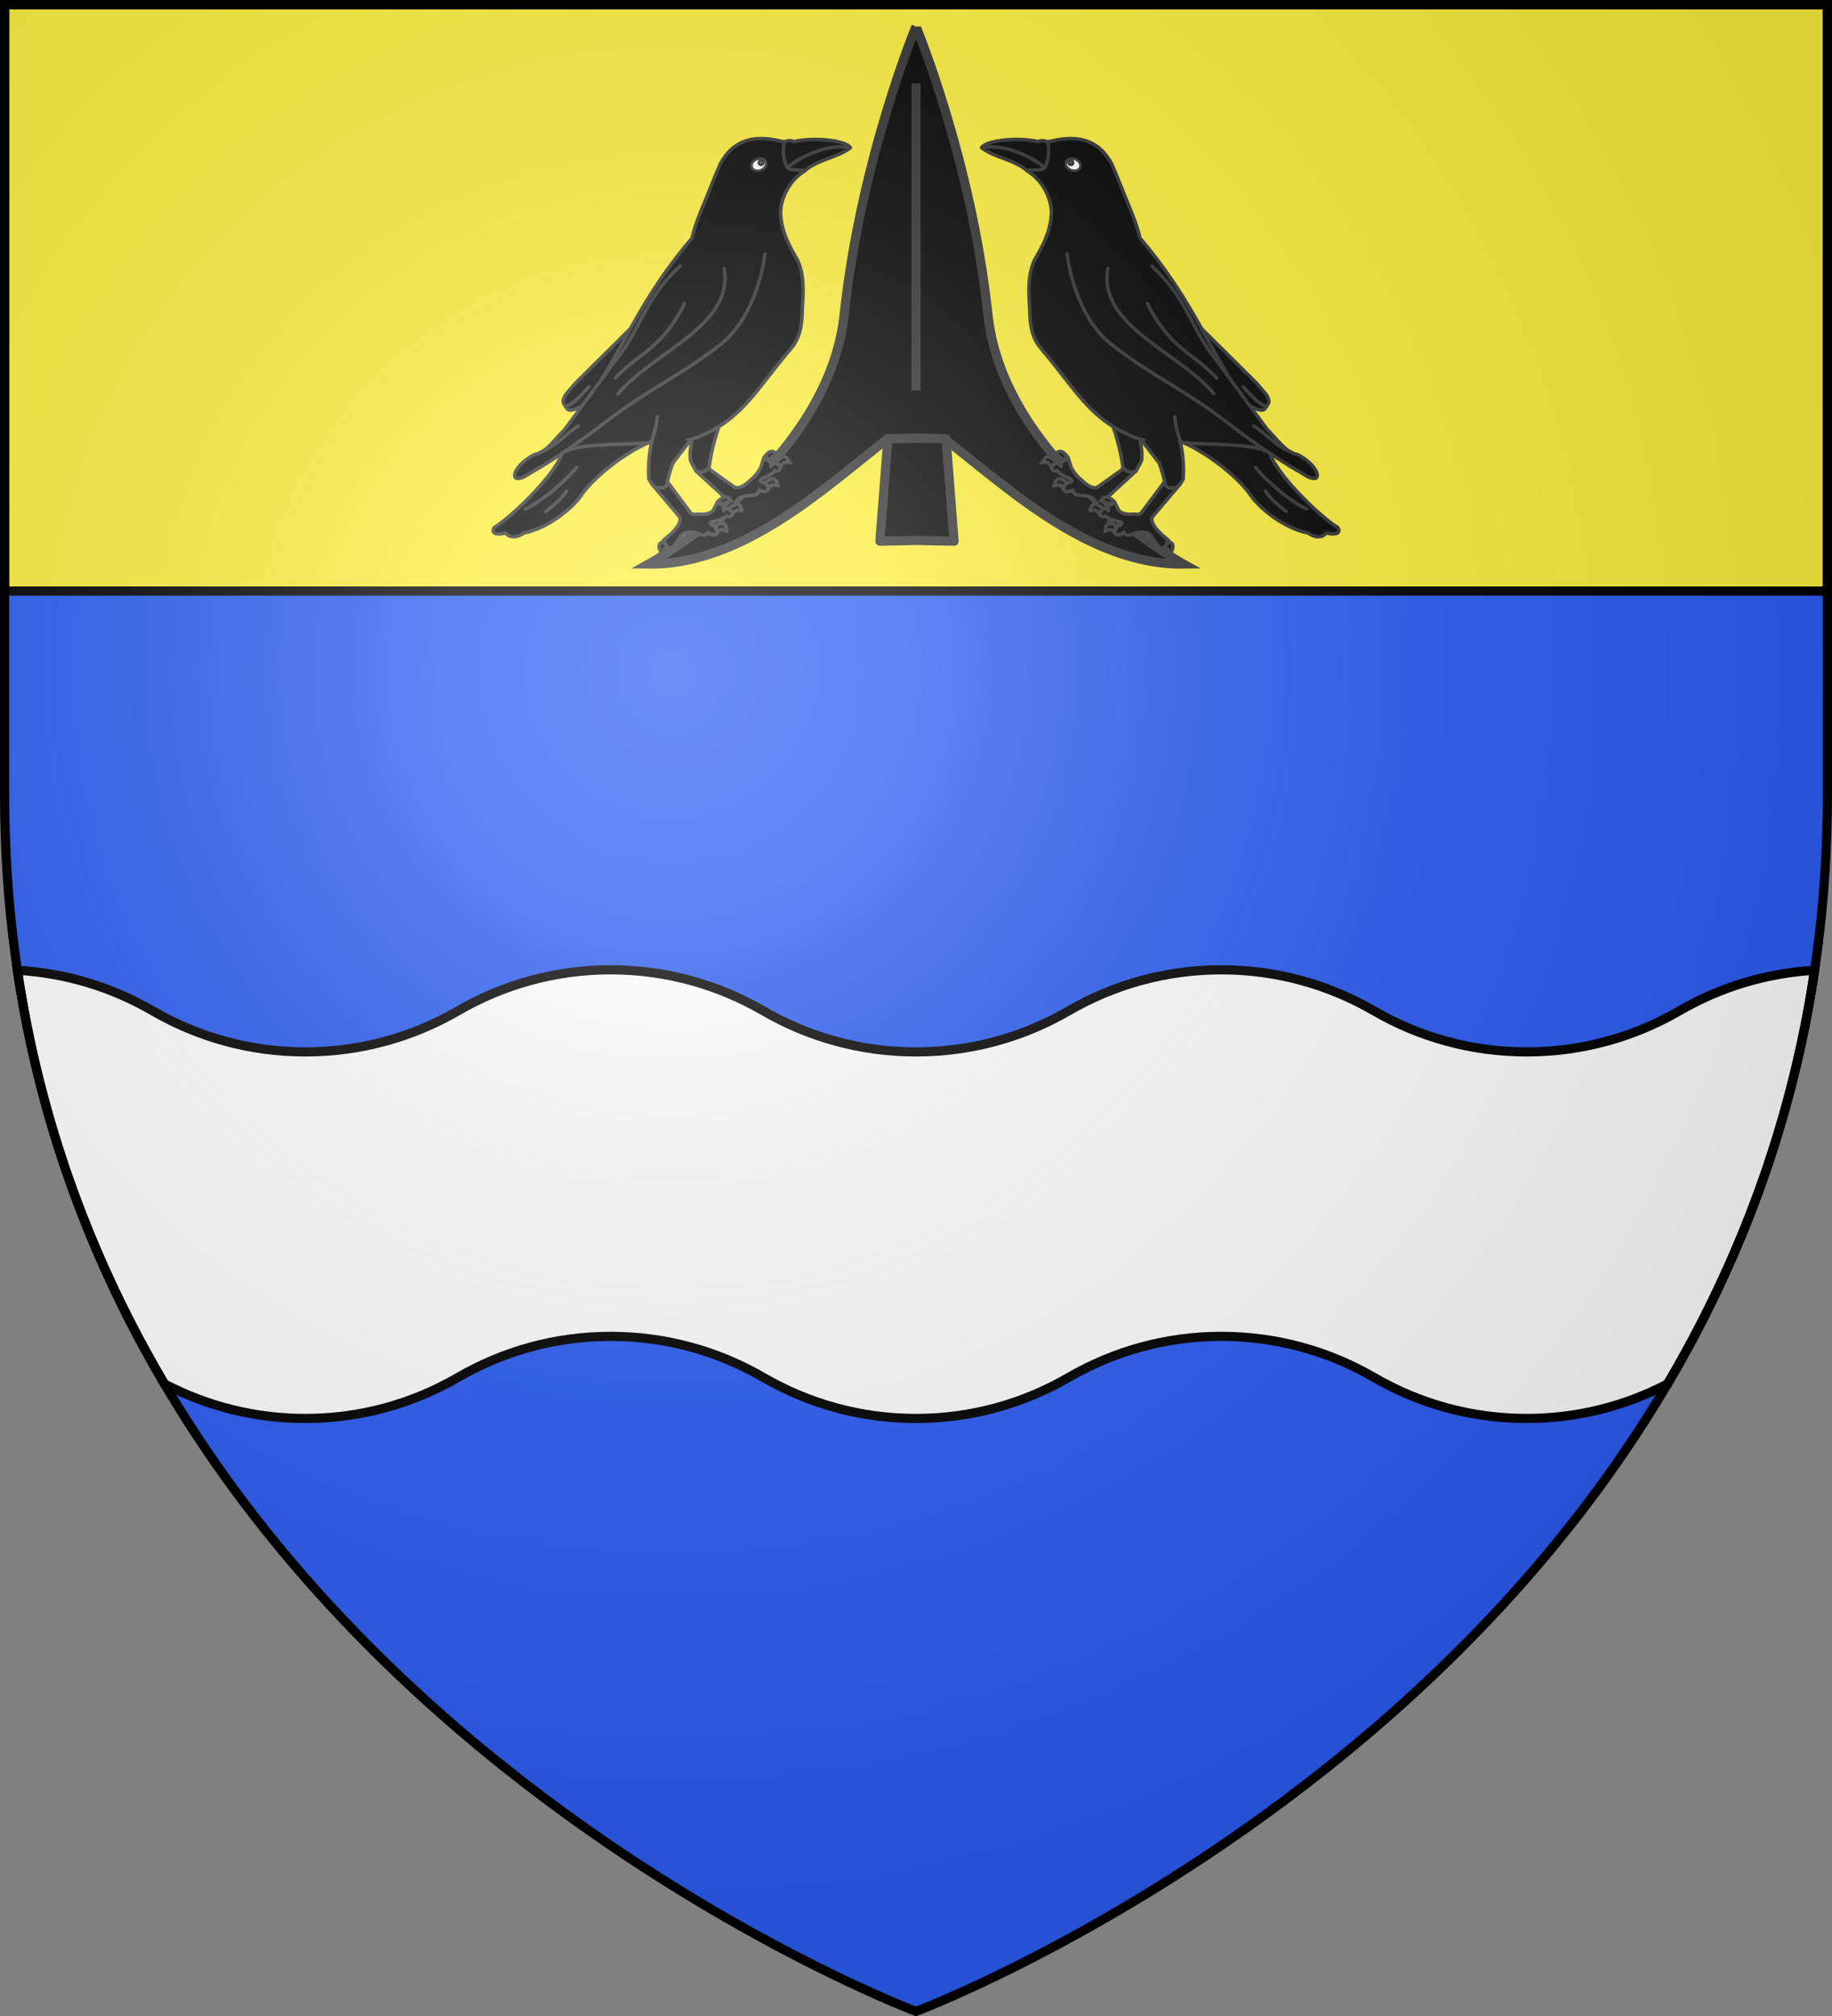 <svg xmlns="http://www.w3.org/2000/svg" xmlns:xlink="http://www.w3.org/1999/xlink" width="600" height="660" version="1.0"><rect width="100%" height="100%" fill="#808080" stroke="none"/><defs><g id="b"><path d="M0 0v1h.5L0 0z" transform="rotate(18 3.157 -.5)" id="a"/><use transform="scale(-1 1)" width="810" height="540" xlink:href="#a"/></g><g id="c"><use transform="rotate(72)" width="810" height="540" xlink:href="#b"/><use transform="rotate(144)" width="810" height="540" xlink:href="#b"/></g><g id="e"><path d="M0 0v1h.5L0 0z" transform="rotate(18 3.157 -.5)" id="d"/><use transform="scale(-1 1)" width="810" height="540" xlink:href="#d"/></g><g id="f"><use transform="rotate(72)" width="810" height="540" xlink:href="#e"/><use transform="rotate(144)" width="810" height="540" xlink:href="#e"/></g><g id="h"><path d="M0 0v1h.5L0 0z" transform="rotate(18 3.157 -.5)" id="g"/><use transform="scale(-1 1)" width="810" height="540" xlink:href="#g"/></g><g id="i"><use transform="rotate(72)" width="810" height="540" xlink:href="#h"/><use transform="rotate(144)" width="810" height="540" xlink:href="#h"/></g><g id="k"><path d="M0 0v1h.5L0 0z" transform="rotate(18 3.157 -.5)" id="j"/><use transform="scale(-1 1)" width="810" height="540" xlink:href="#j"/></g><g id="l"><use transform="rotate(72)" width="810" height="540" xlink:href="#k"/><use transform="rotate(144)" width="810" height="540" xlink:href="#k"/></g><radialGradient id="o" gradientUnits="userSpaceOnUse" cx="-80" cy="-80" r="405"><stop style="stop-color:#fff;stop-opacity:.31" offset="0"/><stop style="stop-color:#fff;stop-opacity:.25" offset=".19"/><stop style="stop-color:#6b6b6b;stop-opacity:.125" offset=".6"/><stop style="stop-color:#000;stop-opacity:.125" offset="1"/></radialGradient><path id="m" d="M-298.5-298.5h597V-40C298.5 246.31 0 358.5 0 358.5S-298.5 246.31-298.5-40v-258.5z"/></defs><g transform="translate(300 300)"><use xlink:href="#m" style="fill:#2b5df2" width="600" height="660"/><path style="fill:#fcef3c;fill-opacity:1;fill-rule:nonzero;stroke:#000;stroke-opacity:1;stroke-width:3" d="M-298.5-298.5h597v192h-597z"/><path style="fill:#fff;fill-opacity:1;stroke:#000;stroke-width:3;stroke-miterlimit:4;stroke-dasharray:none;stroke-opacity:1" d="M-100 17.5c-18.227 0-35.28 4.905-50 13.438-14.725 8.535-31.767 13.437-50 13.437-18.227 0-35.28-4.905-50-13.438-13.183-7.64-28.223-12.374-44.313-13.28 7.647 51.537 25.212 96.515 48.157 135.405 13.813 7.22 29.496 11.313 46.156 11.313 18.233 0 35.275-4.902 50-13.438 14.72-8.532 31.773-13.437 50-13.437 18.233 0 35.275 4.902 50 13.438 14.72 8.532 31.773 13.437 50 13.437 18.233 0 35.275-4.902 50-13.438 14.72-8.532 31.773-13.437 50-13.437 18.233 0 35.275 4.902 50 13.438 14.72 8.532 31.773 13.437 50 13.437 16.666 0 32.34-4.09 46.156-11.313 22.945-38.89 40.51-83.868 48.156-135.406-16.086.908-31.134 5.643-44.312 13.282-14.725 8.535-31.767 13.437-50 13.437-18.227 0-35.28-4.905-50-13.438-14.725-8.535-31.767-13.437-50-13.437-18.227 0-35.28 4.905-50 13.438-14.725 8.535-31.767 13.437-50 13.437-18.227 0-35.28-4.905-50-13.438C-64.725 22.402-81.767 17.5-100 17.5z"/></g><g transform="translate(300 300)"><path transform="translate(-300 -300)" d="M300 8.688s-18.107 43.568-23.531 94.343c-5.234 48.998-64 81.625-64 81.625 31.355.407 59.063-26.38 78.344-41.062l9.187-.125 9.219.125c19.28 14.682 46.988 41.469 78.344 41.062 0 0-58.767-32.627-64-81.625C318.139 52.256 300 8.688 300 8.687z" style="fill:#000;fill-rule:evenodd;stroke:#313131;stroke-width:3;stroke-linecap:butt;stroke-linejoin:miter;stroke-miterlimit:4;stroke-dasharray:none;stroke-opacity:1"/><path d="M.015-272.717v100.549" style="fill:#000;fill-rule:evenodd;stroke:#313131;stroke-width:3;stroke-linecap:butt;stroke-linejoin:miter;stroke-miterlimit:4;stroke-dasharray:none;stroke-opacity:1"/><path d="m.015-156.516-9.216.122-2.625 33.57L.32-123.07l12.146.244-2.624-33.57-9.217-.121h-.61z" style="fill:#000;fill-rule:evenodd;stroke:#313131;stroke-width:3;stroke-linecap:butt;stroke-linejoin:round;stroke-miterlimit:4;stroke-dasharray:none;stroke-opacity:1"/><g id="n"><path d="m80.72-191.167-2.126 12.917c-.356 2.169-3.618 2.224-5.877 2.326-1.58.071-2.801-.201-3.93-.562l-2.306-1.221-.764 1.619c.107.992.347 1.7 1.034 1.462-.815-.053-1.657-.144-2.032.436l-.228 1.831c.935.416 1.705.474 2.032-.436 1.545.125 2.916-.496 4.309-1.024.394-.144 1.213-.23.955.563l-.616.997.264 1.75c1.455.902 2.034-.414 2.446-1.432 1.9.836 2.628-.623 3.962-1.586 1.066-.769 2.132-1.444 3.678-.839l2.865 1.69c.685.117 1.367.39 2.093-1.218l-.158-1.797-2.997-.256c-.707-.06-.677-.179-.588-2.277l.474-11.09-2.49-1.853zM61.668-171.404c.808-.839.876-1.44 2.764-1.097l.137-1.803c-4.197-.409-3.157 1.614-2.901 2.9zM65.863-177.913l-.614 1.845c-.395-.457-1.337-.263-2.569.278-.042-1.326.18-2.574 3.183-2.123z" style="fill:#000;fill-opacity:1;stroke:#313131;stroke-width:1.036;stroke-miterlimit:4;stroke-dasharray:none;stroke-opacity:1" transform="rotate(45 6.353 -200.57) scale(1.1)"/><path d="m70.944-172.22.589 1.846c-1.933-.533-1.892.679-2.476 1.339-.892-1.355-1.26-3.297 1.887-3.186zM86.38-175.487c1.95-.946 2.598 1.506 2.34 2.923-1.16-1.128-1.9-1.384-2.366-1.076l.026-1.847z" style="fill:#000;fill-opacity:1;stroke:#313131;stroke-width:1.036;stroke-miterlimit:4;stroke-dasharray:none;stroke-opacity:1" transform="rotate(45 6.353 -200.57) scale(1.1)"/><path style="fill:#000;fill-rule:evenodd;stroke:#313131;stroke-width:1.036;stroke-linecap:round;stroke-linejoin:round;stroke-miterlimit:4;stroke-dasharray:none;stroke-opacity:1" d="M55.344-172.05c3.136 3.06 5.897 14.463 6.225 18.513.95.164.866 1.878 3.872.987.512-1.12 1.027-1.522 1.71-3.253.603-5.225-2.172-10.192-3-15.417l-8.807-.83z" transform="matrix(1.1 0 0 1.1 .026 22.037)"/><path style="fill:#000;fill-rule:evenodd;stroke:#313131;stroke-width:1.036;stroke-linecap:round;stroke-linejoin:round;stroke-miterlimit:4;stroke-dasharray:none;stroke-opacity:1" d="m124.477-242.054 23.915 13.838 19.483 11.136 3.451 2.363c1.24 1.124 2.073 2.265.916 3.492 1.094 6.334-26.85-8.318-40.274-12.477l-7.49-18.352z" transform="rotate(15 -96.048 -484.147) scale(1.1)"/><path style="fill:#000;fill-rule:evenodd;stroke:#313131;stroke-width:1.036;stroke-linecap:round;stroke-linejoin:round;stroke-miterlimit:4;stroke-dasharray:none;stroke-opacity:1" d="M89.928-270.779c8.47-4.725 14.572-3.279 19.297 1.752 3.234 4.024 5.143 6.8 7.147 9.37 2.874 3.685 5.011 6.64 6.789 9.869 9.185 6.242 17.122 13.431 24.48 21.059 12.26 13.173 23.932 22.707 29.129 30.155 2.652 5.565 19.814 15.145 25.493 16.683 1.735 1.45-.5 2.513-2.905 2.46-.582 1.856-3.217 2.273-5.138 1.4-6.553.543-15.349-2.893-19.534-6.469-6.026-5.149-19.271-9.986-25.35-10.01-4.86 2.095-7.975 3.165-14.943 1.978-12.317-2.098-18.283-8.946-31.341-18.01-3.564-2.475-4.998-6.222-6.216-10.49-1.555-4.637-3.182-9.279-2.378-14.357 1.295-4.679 2.384-9.157 1.364-14.384-.71-3.636-4.327-8.866-10.308-10.72l1.533-9.153 2.88-1.133z" transform="rotate(15 -96.048 -484.147) scale(1.1)"/><path style="fill:#000;fill-rule:evenodd;stroke:#313131;stroke-width:1.036;stroke-linecap:round;stroke-linejoin:round;stroke-miterlimit:4;stroke-dasharray:none;stroke-opacity:1" d="M128.672-242.709c11.288 5.766 15.256 13.147 22.546 19.514l23.197 18.535c3.33 1.855 7.375 5.387 10.457 4.873 8.087 1.566 10.704 7.859 2.739 4.99 0 0-9.808-2.332-25.265-8.755-15.367-6.385-25.084-7.498-39.276-13.538-13.18-5.608-19.723-22.591-19.723-22.591M70.596-263.628c.603-2.405 9.666-5.95 15.864-6.109.863-.813 1.82-.738 2.782-.604 1.605 3.987 1.362 5.619 1.06 7.676-.962 1.288-4.537 1.615-4.827 2.165-4.554-2.306-10.38-1.198-14.879-3.128z" transform="rotate(15 -96.048 -484.147) scale(1.1)"/><path style="fill:#000;fill-rule:evenodd;stroke:#313131;stroke-width:1.036;stroke-linecap:round;stroke-linejoin:round;stroke-miterlimit:4;stroke-dasharray:none;stroke-opacity:1" d="M70.774-263.535c5.317-3.262 16.05-1.208 19.361.794" transform="rotate(15 -96.048 -484.147) scale(1.1)"/><path d="M-63.644 93.433c.129 1.584-1.415 2.879-3.445 2.89-2.03.011-3.783-1.265-3.912-2.849-.129-1.584 1.415-2.879 3.445-2.89 2.03-.011 3.783 1.265 3.912 2.849z" style="fill:#fff;fill-opacity:1;fill-rule:evenodd;stroke:#313131;stroke-width:1.24;stroke-linecap:round;stroke-linejoin:round;stroke-miterlimit:4;stroke-dasharray:none;stroke-dashoffset:0;stroke-opacity:1" transform="rotate(14.999 1179.23 278.33) scale(.681)"/><path d="M-67.87 92.798c.032.391-.286.705-.712.7-.426-.006-.798-.327-.832-.719-.033-.39.286-.704.712-.7.425.006.798.328.831.719z" style="fill:#fff;fill-opacity:1;fill-rule:evenodd;stroke:#313131;stroke-width:2.024;stroke-linecap:round;stroke-linejoin:round;stroke-miterlimit:4;stroke-dasharray:none;stroke-dashoffset:0;stroke-opacity:1" transform="rotate(14.999 1179.23 278.33) scale(.681)"/><path style="fill:#000;fill-rule:evenodd;stroke:#313131;stroke-width:1.036;stroke-linecap:round;stroke-linejoin:round;stroke-miterlimit:4;stroke-dasharray:none;stroke-opacity:1" d="M176.829-198.062c-4.53-1.818-19.137 2.622-24.58 3.547M116.21-238.703c1.391 17.27 26.76 18.581 40.14 27.872M172.5-211.157c-2.17-.026-4.819-1.679-8.272-3.885M183.466-199.894c-5.676-.711-8.846-3.393-13.205-4.72M130.307-231.59c9.83 11.215 17.093 10.698 25.64 16.047M191.913-184.853c-5.18-.64-15.135-5.655-17.937-7.99M178.634-186.84c2.319 2.155 4.906 3.13 7.586 4.323" transform="rotate(15 -96.048 -484.147) scale(1.1)"/><path d="m7.465 249.376-6.47 22.768c-1.037 3.652-1.504 2.275-5.157 3.994-2.797 1.316-6.081 1.806-8.05.59l-3.793-3.404-2.212 2.707c-.267 1.93-.146 3.386 1.267 3.26-1.519-.486-3.07-1.056-4.056-.133l-1.297 3.362c1.575 1.229 3.008 1.702 4.056.133 2.87.966 5.761.437 8.65.096.814-.087 2.407.138 1.543 1.518l-1.637 1.598-.327 3.443c2.332 2.395 4.05.175 5.313-1.559 3.205 2.481 5.67-2.438 8.653-3.633 2.383-.953 4.722-1.73 7.367.148l5.102 3.543c1.243.546 2.055 1.64 4.19-1.064l.344-4.135-5.106-1.828c-1.305-.467-9.565-4.036-8.212-7.908l7.811-22.35-7.98-1.146z" style="fill:#000;fill-opacity:1;stroke:#313131;stroke-width:2.024;stroke-miterlimit:4;stroke-dasharray:none;stroke-opacity:1" transform="rotate(21 808.737 209.045) scale(.563)"/><path d="M-27.904 283.203c1.929-1.208 2.34-2.315 5.758-.773l1.11-3.353c-7.76-2.758-6.745 1.567-6.868 4.126zM-16.812 272.801l-2.035 3.206c-.532-1.053-2.41-1.129-5-.686.547-2.533 1.558-4.794 7.035-2.52zM-10.14 285.83l.244 3.777c-3.411-1.922-3.907.394-5.325 1.369-1.05-2.989-.83-6.844 5.081-5.146zM21.434 283.5c4.145-.87 4.213 4.084 3.055 6.646-1.668-2.685-2.947-3.52-3.976-3.157l.921-3.488z" style="fill:#000;fill-opacity:1;stroke:#313131;stroke-width:2.024;stroke-miterlimit:4;stroke-dasharray:none;stroke-opacity:1" transform="rotate(21 808.737 209.045) scale(.563)"/><path style="fill:#000;fill-rule:evenodd;stroke:#313131;stroke-width:2.024;stroke-linecap:round;stroke-linejoin:round;stroke-miterlimit:4;stroke-dasharray:none;stroke-opacity:1" d="m-13.037 234.762 12.765 7.769c3.53 3.678 5.845 7.291 8.201 10.906 2.264 1.475 3.795.147 5.474-.611 1.869-1.02 2.525-3.551 2.927-6.4-2.108-6.924-5.174-13.28-9.01-19.181-3.375-4.828-6.056-7.65-8.558-12.918" transform="rotate(21 808.737 209.045) scale(.563)"/></g><use xlink:href="#n" transform="matrix(-1 0 0 1 0 0)" width="600" height="660"/></g><use xlink:href="#m" style="fill:url(#o)" width="600" height="660" transform="translate(300 300)"/><use xlink:href="#m" style="fill:none;stroke:#000;stroke-width:3" width="600" height="660" transform="translate(300 300)"/></svg>